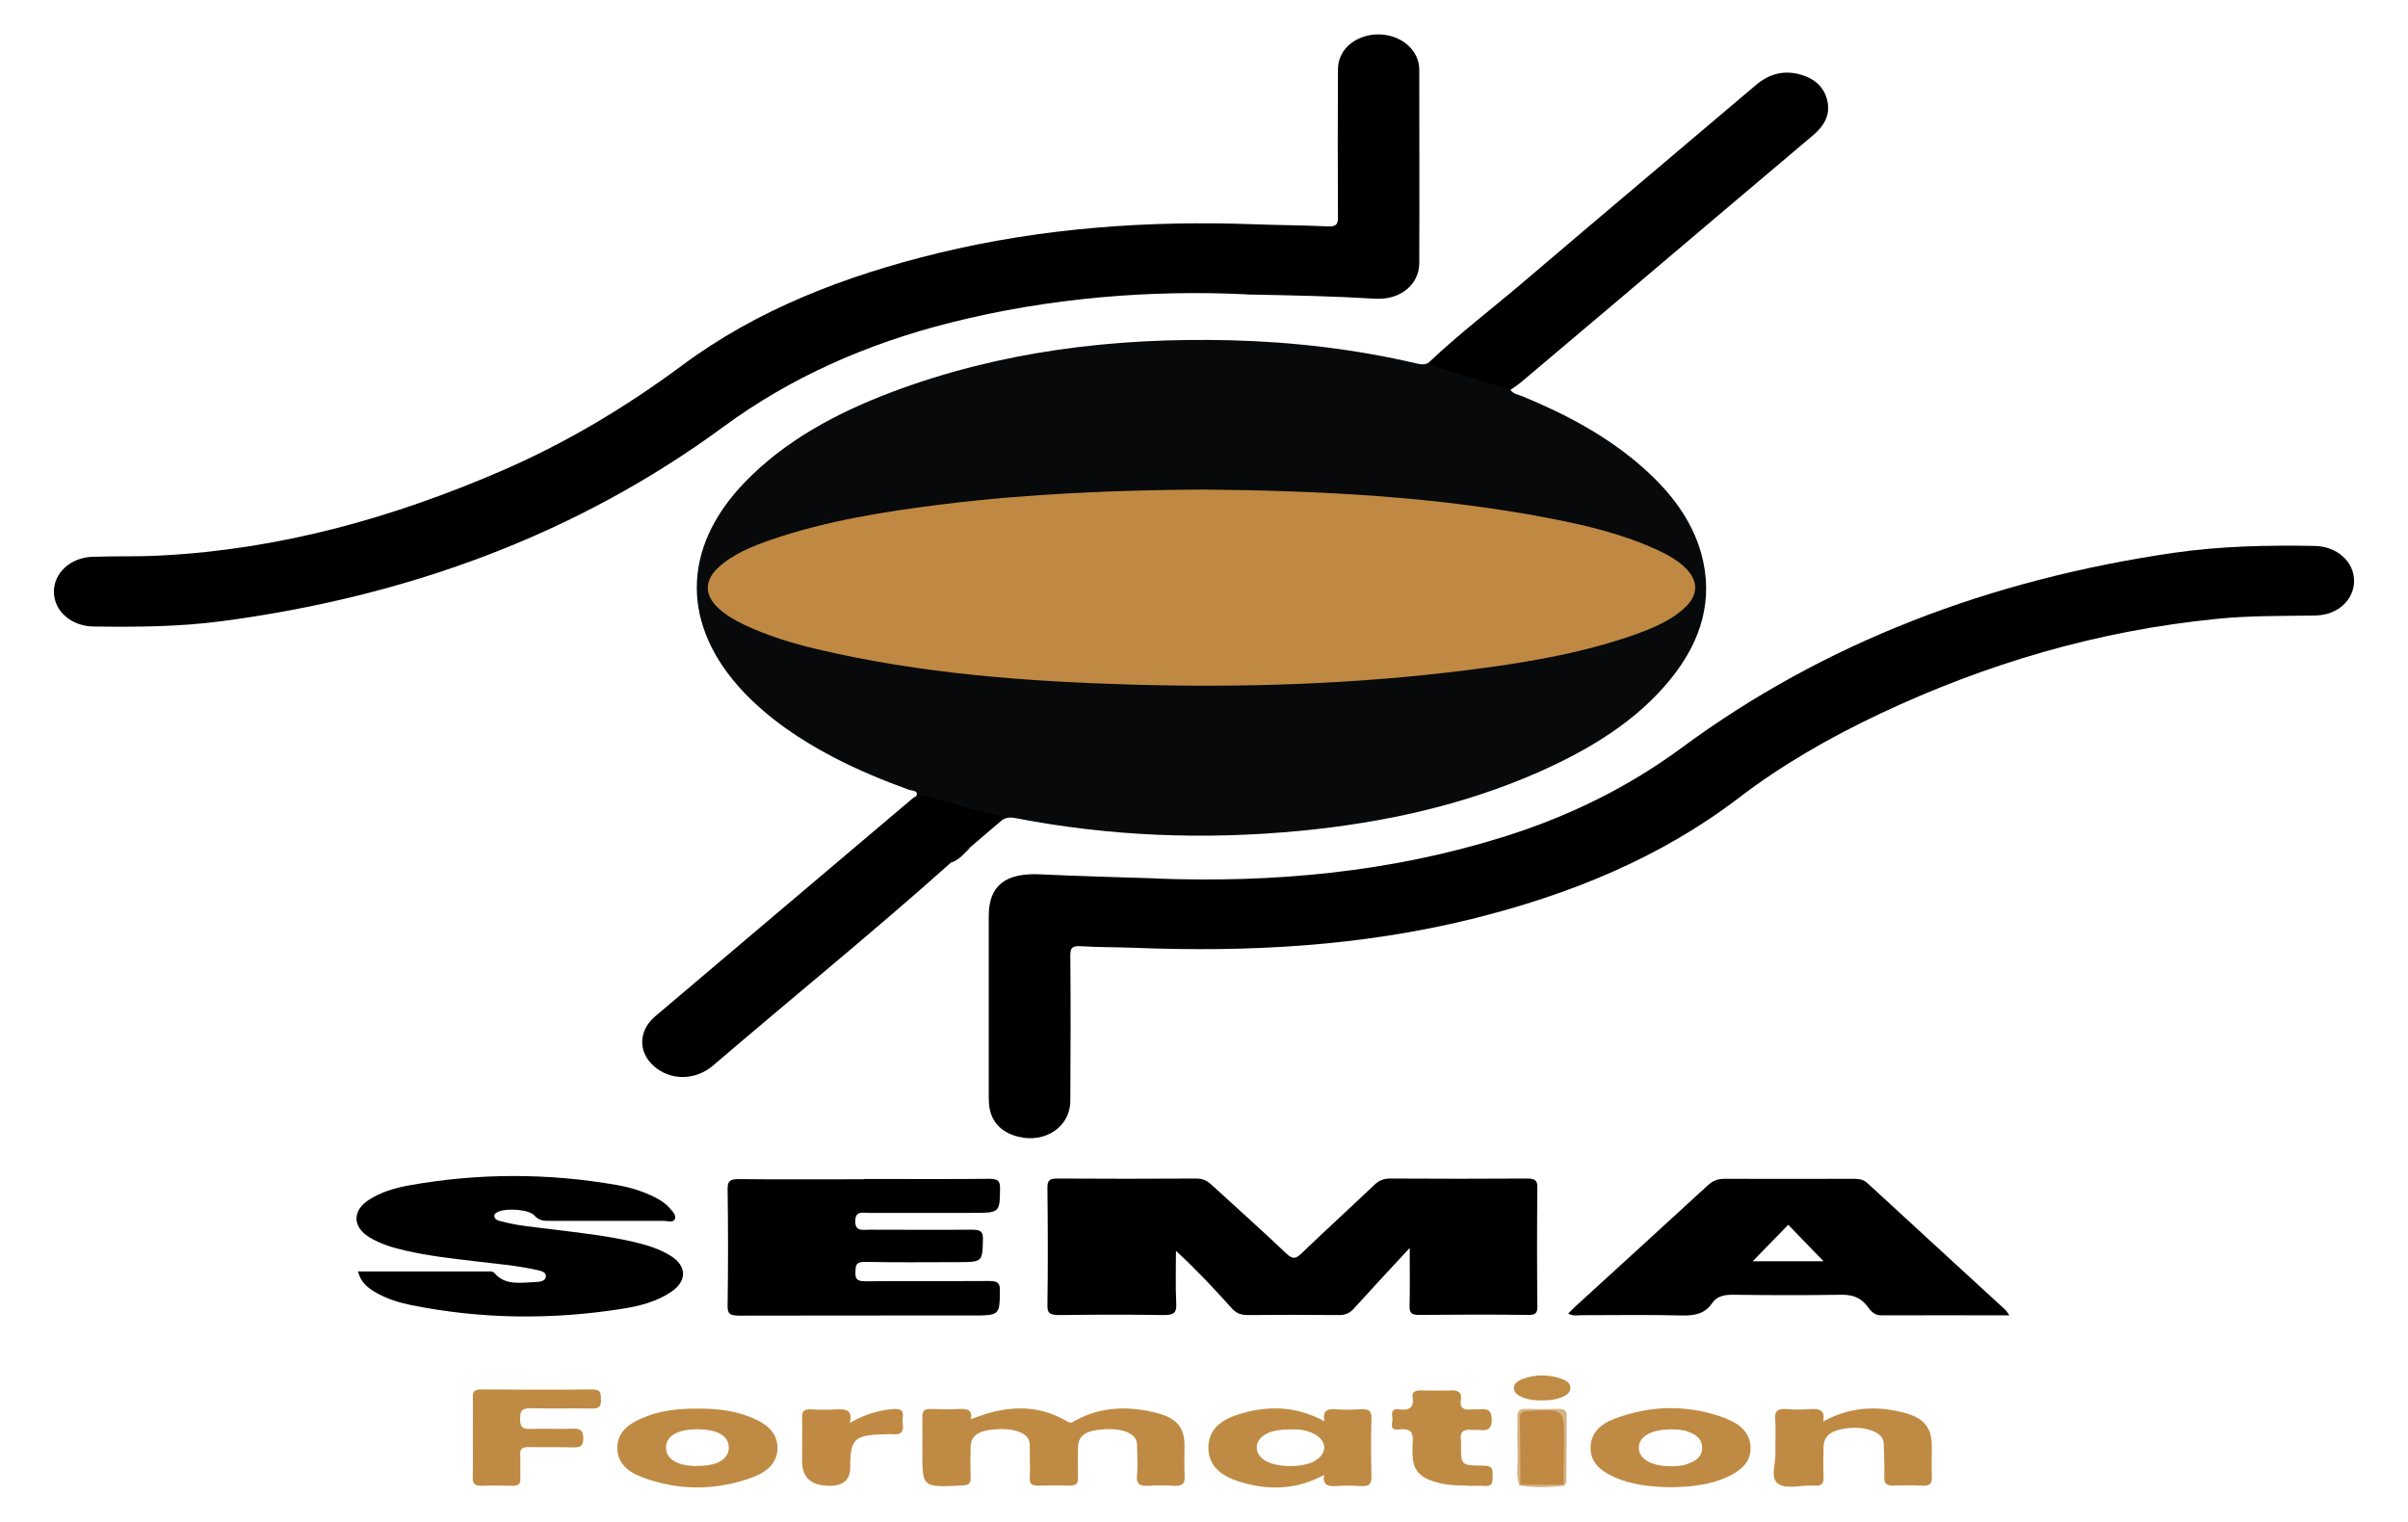 <?xml version="1.0" encoding="UTF-8"?>
<svg id="Calque_3" data-name="Calque 3" xmlns="http://www.w3.org/2000/svg" viewBox="0 0 166.17 105">
  <defs>
    <style>
      .cls-1 {
        fill: #bf8943;
      }

      .cls-2 {
        fill: #c08a44;
      }

      .cls-3 {
        fill: #07090b;
      }

      .cls-4 {
        fill: #bf8a43;
      }

      .cls-5 {
        fill: #c08b45;
      }

      .cls-6 {
        fill: #d5b284;
      }
    </style>
  </defs>
  <path class="cls-3" d="M104.23,26.9c.19,.28,.54,.33,.84,.45,3.07,1.26,5.92,2.8,8.31,4.92,1.9,1.68,3.36,3.59,4.01,5.89,.89,3.17,.03,6.06-2.1,8.69-2.33,2.88-5.55,4.85-9.12,6.43-5.18,2.28-10.72,3.5-16.47,4.05-6.57,.63-13.1,.38-19.57-.87-.34-.07-.65-.08-.94,.11-2.01-.51-3.98-1.11-5.99-1.59,.26-.45-.25-.4-.46-.48-1.8-.65-3.54-1.37-5.21-2.24-2.33-1.22-4.44-2.65-6.18-4.47-4.37-4.6-4.36-9.96,.06-14.53,2.75-2.84,6.29-4.76,10.17-6.22,7.44-2.8,15.28-3.76,23.34-3.56,4.35,.11,8.64,.62,12.84,1.6,.32,.07,.6,.12,.86-.09,1.57,.52,3.2,.89,4.74,1.49,.3,.12,.64,.2,.87,.42Z"/>
  <path d="M79.76,60.62c8.16,.31,16.16-.44,23.88-2.84,4.58-1.42,8.72-3.46,12.43-6.2,9.81-7.23,21.2-11.57,33.89-13.43,3.23-.47,6.51-.54,9.78-.48,1.53,.03,2.7,1.08,2.71,2.4,0,1.32-1.13,2.38-2.69,2.4-2.25,.04-4.51,0-6.76,.23-8.26,.81-15.96,3.11-23.23,6.53-3.5,1.65-6.81,3.55-9.79,5.83-5.37,4.1-11.63,6.68-18.46,8.36-7.6,1.87-15.36,2.29-23.2,1.98-1.24-.05-2.48-.03-3.72-.11-.62-.04-.74,.12-.74,.63,.03,3.35,.02,6.7,0,10.04,0,1.78-1.73,2.95-3.61,2.47-1.06-.27-1.72-.9-1.94-1.84-.07-.31-.08-.63-.08-.94,0-4.15,0-8.3,0-12.45,0-2.1,1.16-2.99,3.58-2.87,2.65,.13,5.29,.19,7.94,.28Z"/>
  <path d="M86.04,20.31c-6.63-.32-13.61,.23-20.44,1.95-5.8,1.46-11.04,3.78-15.68,7.19-10.02,7.36-21.68,11.71-34.68,13.42-2.9,.38-5.84,.4-8.78,.36-1.55-.02-2.72-1.06-2.74-2.37-.02-1.31,1.13-2.39,2.66-2.44,1.58-.06,3.16,0,4.73-.09,8.29-.43,16.01-2.62,23.38-5.79,4.56-1.96,8.71-4.46,12.57-7.32,5.16-3.84,11.2-6.18,17.7-7.76,7.18-1.74,14.51-2.26,21.93-1.98,1.63,.06,3.27,.06,4.9,.14,.62,.03,.74-.13,.74-.63-.02-3.4-.02-6.79,0-10.19,0-1.09,.72-1.95,1.85-2.29,1.12-.34,2.39-.03,3.13,.76,.42,.45,.63,.97,.63,1.55,0,4.44,.02,8.88,0,13.32,0,1.52-1.34,2.58-3.06,2.47-2.78-.17-5.57-.23-8.83-.29Z"/>
  <path d="M97.29,86.1c-1.4,1.51-2.65,2.85-3.87,4.2-.29,.32-.59,.45-1.06,.44-2.09-.02-4.17-.02-6.26,0-.51,0-.82-.15-1.12-.49-1.2-1.34-2.43-2.65-3.83-3.94,0,1.22-.04,2.44,.02,3.65,.03,.59-.14,.79-.87,.78-2.39-.04-4.79-.03-7.19,0-.59,0-.84-.08-.83-.66,.04-2.72,.03-5.43,0-8.15,0-.48,.15-.61,.71-.61,3.18,.02,6.37,.02,9.55,0,.44,0,.73,.13,1.02,.39,1.73,1.59,3.5,3.16,5.2,4.78,.46,.43,.67,.37,1.08-.03,1.65-1.59,3.36-3.14,5.02-4.72,.31-.29,.62-.42,1.08-.42,3.13,.02,6.26,.02,9.38,0,.55,0,.78,.07,.77,.61-.03,2.74-.03,5.48,0,8.22,0,.43-.09,.59-.64,.58-2.51-.03-5.02-.02-7.52,0-.52,0-.67-.14-.66-.58,.03-1.28,.01-2.57,.01-4.07Z"/>
  <path d="M104.23,26.9c-1.78-.55-3.56-1.09-5.34-1.65-.11-.04-.18-.17-.27-.26,2.08-1.97,4.41-3.74,6.6-5.61,5.3-4.52,10.65-9.01,15.96-13.52,.89-.75,1.9-1.05,3.08-.71,1.09,.31,1.72,1,1.87,1.97,.14,.88-.28,1.59-1.01,2.21-4.45,3.75-8.88,7.51-13.32,11.27-2.27,1.92-4.54,3.84-6.82,5.76-.24,.2-.5,.37-.76,.55Z"/>
  <path d="M24.72,87.73c3.03,0,5.98,0,8.94,0,.16,0,.34-.02,.46,.11,.75,.89,1.84,.66,2.86,.62,.28-.01,.69-.06,.69-.41,0-.29-.35-.36-.62-.42-1.42-.32-2.88-.43-4.34-.61-1.59-.19-3.18-.37-4.74-.73-.87-.2-1.73-.46-2.47-.91-1.19-.72-1.2-1.85-.03-2.6,.81-.52,1.75-.8,2.71-.98,4.84-.87,9.68-.87,14.52-.01,.77,.14,1.52,.37,2.22,.69,.5,.23,.97,.5,1.31,.9,.2,.23,.48,.5,.32,.78-.12,.21-.51,.08-.78,.08-2.59,0-5.19,0-7.78,0-.42,0-.78,.01-1.1-.36-.37-.43-1.9-.53-2.48-.28-.15,.07-.31,.14-.3,.31,.02,.24,.25,.31,.47,.36,1.13,.31,2.32,.4,3.49,.55,1.89,.24,3.8,.44,5.65,.87,.9,.21,1.78,.48,2.54,.95,1.14,.7,1.17,1.74,.07,2.49-.98,.67-2.15,.98-3.34,1.17-4.91,.78-9.81,.73-14.68-.26-.82-.17-1.62-.43-2.33-.83-.6-.34-1.11-.74-1.28-1.51Z"/>
  <path d="M59.64,81.35c2.88,0,5.75,.02,8.63-.01,.61,0,.74,.15,.74,.65-.02,1.7,0,1.7-1.96,1.7-2.37,0-4.74,0-7.1,0-.45,0-.92-.15-.93,.56-.01,.75,.5,.6,.97,.6,2.34,0,4.68,.02,7.02,0,.59,0,.84,.07,.82,.66-.04,1.58,0,1.58-1.85,1.58-2.09,0-4.17,.03-6.26-.02-.7-.01-.67,.28-.69,.71-.01,.44,.08,.63,.67,.63,2.85-.03,5.69,0,8.54-.02,.58,0,.77,.12,.76,.64-.02,1.74,.01,1.74-2.01,1.74-5.33,0-10.66,0-15.98,.01-.62,0-.81-.12-.8-.67,.04-2.69,.04-5.38,0-8.08,0-.57,.19-.67,.8-.67,2.87,.03,5.75,.01,8.63,.01Z"/>
  <path d="M63.19,54.98c.27-.04,.51-.13,.81-.04,1.56,.45,3.11,.94,4.72,1.26,.21,.04,.43,.13,.46,.36-.75,.64-1.5,1.28-2.25,1.92-.45,.33-.82,.73-1.3,1.03-5.34,4.78-10.96,9.33-16.42,14.01-1.23,1.05-2.93,1.05-4.07,.06-1.11-.97-1.11-2.44,.07-3.45,5.92-5.02,11.85-10.03,17.78-15.05,.06-.05,.13-.08,.2-.13Z"/>
  <path class="cls-4" d="M67,97.93c2.34-.94,4.53-1.11,6.66,.16,.28,.17,.4,0,.58-.09,1.83-.99,3.79-1,5.77-.45,1.24,.35,1.72,1.01,1.73,2.15,0,.73-.03,1.46,.01,2.18,.03,.53-.2,.68-.78,.64-.56-.04-1.13-.04-1.69,0-.61,.04-.87-.11-.82-.68,.06-.63,.02-1.26,.01-1.89,0-.17,0-.35-.04-.51-.22-.66-1.23-.95-2.66-.78-.92,.11-1.37,.48-1.38,1.2-.01,.7-.03,1.41,0,2.11,.02,.41-.16,.56-.63,.54-.7-.03-1.41-.02-2.11,0-.43,.01-.61-.12-.59-.5,.03-.68,0-1.36,0-2.04,0-.19,.01-.4-.05-.58-.22-.61-1.26-.9-2.61-.74-.95,.11-1.41,.48-1.42,1.17-.02,.73-.02,1.46,0,2.18,.01,.38-.16,.48-.59,.5-2.74,.13-2.74,.14-2.74-2.22,0-.85,.01-1.7,0-2.55,0-.37,.14-.53,.59-.51,.65,.02,1.3,.04,1.94,0,.61-.04,.93,.1,.82,.69Z"/>
  <path class="cls-4" d="M125.82,98.08c1.86-1.02,3.7-1.09,5.58-.6,1.37,.35,1.9,1.04,1.91,2.26,0,.73-.02,1.46,0,2.18,.02,.43-.12,.62-.66,.59-.65-.03-1.3-.03-1.94,0-.51,.02-.7-.13-.68-.58,.02-.7-.01-1.41-.03-2.11,0-.17,0-.35-.07-.5-.23-.58-1.36-.92-2.53-.76-1.04,.14-1.54,.52-1.56,1.25-.02,.7-.03,1.41,0,2.11,.02,.43-.13,.64-.66,.59-.86-.07-1.95,.31-2.52-.17-.5-.42-.12-1.34-.14-2.04-.02-.8,.04-1.6-.02-2.4-.04-.57,.21-.72,.82-.67,.53,.04,1.07,.04,1.6,0,.65-.05,1.05,.09,.89,.85Z"/>
  <path class="cls-4" d="M32.63,99.18c0-.92,.02-1.84,0-2.76-.01-.4,.12-.56,.61-.55,2.53,.02,5.07,.03,7.6,0,.68,0,.61,.31,.63,.69,.01,.38-.02,.64-.61,.63-1.41-.03-2.82,.02-4.22-.02-.72-.02-.74,.28-.75,.75,0,.48,.11,.71,.74,.68,.95-.04,1.92,.02,2.87-.02,.62-.03,.75,.19,.75,.68,0,.48-.17,.63-.72,.61-1.01-.03-2.03,0-3.04-.02-.43,0-.61,.11-.59,.49,.03,.56-.01,1.11,.01,1.67,.02,.37-.12,.53-.58,.51-.67-.02-1.35-.03-2.03,0-.51,.02-.69-.12-.68-.57,.03-.92,.01-1.84,.01-2.76Z"/>
  <path class="cls-4" d="M101.36,102.51c-.79,0-1.58-.03-2.33-.26-1.08-.32-1.52-.84-1.55-1.84,0-.27-.02-.53,0-.8,.05-.61,.04-1.09-.97-.98-.68,.08-.4-.46-.42-.74-.03-.28-.15-.72,.46-.64,.83,.1,1.03-.23,.93-.85-.05-.35,.18-.46,.56-.46,.68,.01,1.35,.03,2.03,0,.61-.04,.83,.18,.74,.67-.09,.52,.17,.71,.75,.64,.17-.02,.34,.01,.51,0,.65-.08,.87,.12,.87,.71,0,.59-.23,.79-.87,.71-.14-.02-.28,.01-.42,0-.66-.09-.94,.14-.83,.71,.02,.12,0,.24,0,.36,0,1.35,0,1.39,1.55,1.39,.66,0,.64,.3,.63,.69-.01,.36,.09,.77-.6,.71-.33-.03-.67,0-1.01,0Z"/>
  <path class="cls-2" d="M58.63,98.19c1.01-.58,1.93-.86,2.92-.96,.51-.05,.83,.03,.75,.56-.03,.17-.02,.34,0,.51,.07,.49-.13,.74-.74,.66-.08-.01-.17,0-.25,0-2.36,.03-2.64,.27-2.64,2.31q0,1.25-1.41,1.25-1.91,0-1.91-1.68c0-1.02,.02-2.04,0-3.06-.01-.42,.16-.56,.63-.53,.56,.03,1.13,.03,1.69,0,.67-.04,1.21,.01,.97,.95Z"/>
  <path class="cls-5" d="M106.44,96.63c-.48,.02-.95-.04-1.39-.22-.32-.13-.58-.32-.58-.65,0-.3,.26-.47,.55-.59,.92-.35,1.85-.35,2.77-.02,.32,.12,.6,.31,.58,.64-.02,.32-.3,.51-.62,.63-.42,.16-.86,.22-1.31,.2Z"/>
  <path class="cls-6" d="M104.86,102.5c-.29-.7-.1-1.43-.13-2.14-.04-.85,0-1.69-.02-2.54-.01-.41,.1-.63,.65-.61,.73,.03,1.46,.02,2.19,0,.38,0,.56,.1,.56,.46-.01,1.52,0,3.05-.02,4.57,0,.09-.08,.17-.12,.26-.04-.03-.08-.05-.12-.08-.25-.38-.17-.8-.17-1.2-.01-.96-.01-1.93,0-2.9,0-.52-.25-.72-.85-.73-1.68-.05-1.66-.06-1.68,1.4-.02,1.11,.11,2.22-.09,3.32-.04,.08-.11,.15-.19,.2Z"/>
  <path class="cls-6" d="M107.97,102.5c-1.04,.15-2.08,.15-3.11,0,.02-.02,.04-.04,.06-.06,1-.31,1.99-.31,2.99,0,.02,.02,.04,.04,.07,.06Z"/>
  <path class="cls-3" d="M65.64,59.53c.36-.41,.71-.83,1.3-1.03-.39,.38-.73,.82-1.3,1.03Z"/>
  <path class="cls-1" d="M82.98,33.78c8.1,.07,16.17,.47,24.1,2.01,2.51,.49,4.97,1.09,7.25,2.14,.7,.32,1.37,.69,1.91,1.19,1.01,.95,.99,1.97-.07,2.9-1.05,.93-2.4,1.44-3.76,1.91-3.64,1.23-7.47,1.85-11.32,2.33-7.61,.95-15.27,1.2-22.94,.98-7.33-.21-14.63-.76-21.74-2.44-1.74-.41-3.44-.93-5.03-1.68-.67-.32-1.3-.68-1.82-1.17-.96-.89-.95-1.9,.01-2.79,1.01-.93,2.32-1.46,3.65-1.92,3.85-1.32,7.9-1.96,11.98-2.46,5.9-.72,11.84-.96,17.79-1Z"/>
  <path d="M138.46,90.45c-3.2-2.94-6.4-5.87-9.59-8.81-.29-.27-.6-.3-.98-.3-2.96,0-5.92,.01-8.87,0-.49,0-.82,.13-1.16,.44-3.04,2.8-6.1,5.58-9.15,8.37-.16,.15-.32,.31-.49,.48,.32,.2,.61,.12,.87,.12,2.34,0,4.68-.04,7.01,.02,.91,.02,1.58-.16,2.04-.84,.34-.5,.84-.6,1.49-.59,2.45,.03,4.9,.04,7.35,0,.82-.02,1.38,.17,1.84,.74,.24,.3,.44,.68,1.01,.68,2.9-.01,5.8,0,8.83,0-.12-.18-.15-.24-.2-.29Zm-17.51-3.42c.85-.87,1.63-1.68,2.45-2.52,.82,.84,1.59,1.64,2.44,2.52h-4.89Z"/>
  <path class="cls-4" d="M94.64,97.83c.01-.51-.23-.62-.75-.59-.56,.03-1.13,.05-1.69,0-.66-.06-.95,.14-.8,.83-2.03-1.1-4.03-1.1-6.04-.44-1.39,.45-2.01,1.26-1.97,2.36,.05,1.19,.9,1.85,2.09,2.23,2,.63,3.97,.6,5.89-.45-.11,.65,.22,.82,.85,.77,.56-.05,1.13-.03,1.69,0,.54,.03,.74-.12,.73-.61-.03-1.36-.04-2.72,0-4.08Zm-3.89,2.97c-.82,.48-2.57,.48-3.4,.01-.87-.49-.83-1.46,.09-1.9,.41-.2,.91-.28,1.74-.28,.47-.02,1.02,.06,1.52,.32,.89,.47,.91,1.34,.05,1.84Z"/>
  <path class="cls-4" d="M51.85,97.81c-1.17-.48-2.42-.63-3.7-.61-1.34-.02-2.65,.13-3.86,.66-.95,.41-1.67,.98-1.69,2-.02,1.05,.69,1.69,1.69,2.06,2.52,.95,5.1,.95,7.63,.02,1.03-.38,1.78-1.04,1.73-2.12-.04-1.04-.82-1.61-1.8-2.01Zm-3.78,3.35c-1.31-.01-2.1-.48-2.11-1.25-.02-.81,.77-1.28,2.14-1.29,1.38,0,2.18,.44,2.19,1.24,.02,.83-.81,1.31-2.22,1.29Z"/>
  <path class="cls-4" d="M119.18,97.9c-2.58-.99-5.2-.98-7.78,0-.94,.35-1.61,.97-1.64,1.95-.03,1.02,.65,1.62,1.59,2.05,1.2,.55,2.51,.69,3.84,.72,1.39-.01,2.76-.14,4.01-.71,.94-.43,1.64-1.04,1.6-2.05-.03-.97-.7-1.59-1.64-1.95Zm-2.7,3.11c-.4,.14-.82,.18-1.24,.16-1.33-.01-2.18-.53-2.15-1.32,.03-.74,.87-1.21,2.17-1.22,.42,0,.84,.01,1.24,.16,.6,.22,.98,.55,.96,1.15-.02,.57-.42,.87-.98,1.06Z"/>
  <path class="cls-1" d="M107.91,102.44c-1,0-1.99,0-2.99,0,0-1.53-.01-3.05-.04-4.58,0-.39,.18-.48,.6-.5,2.45-.12,2.46-.13,2.45,1.96,0,1.04-.02,2.08-.03,3.12Z"/>
</svg>